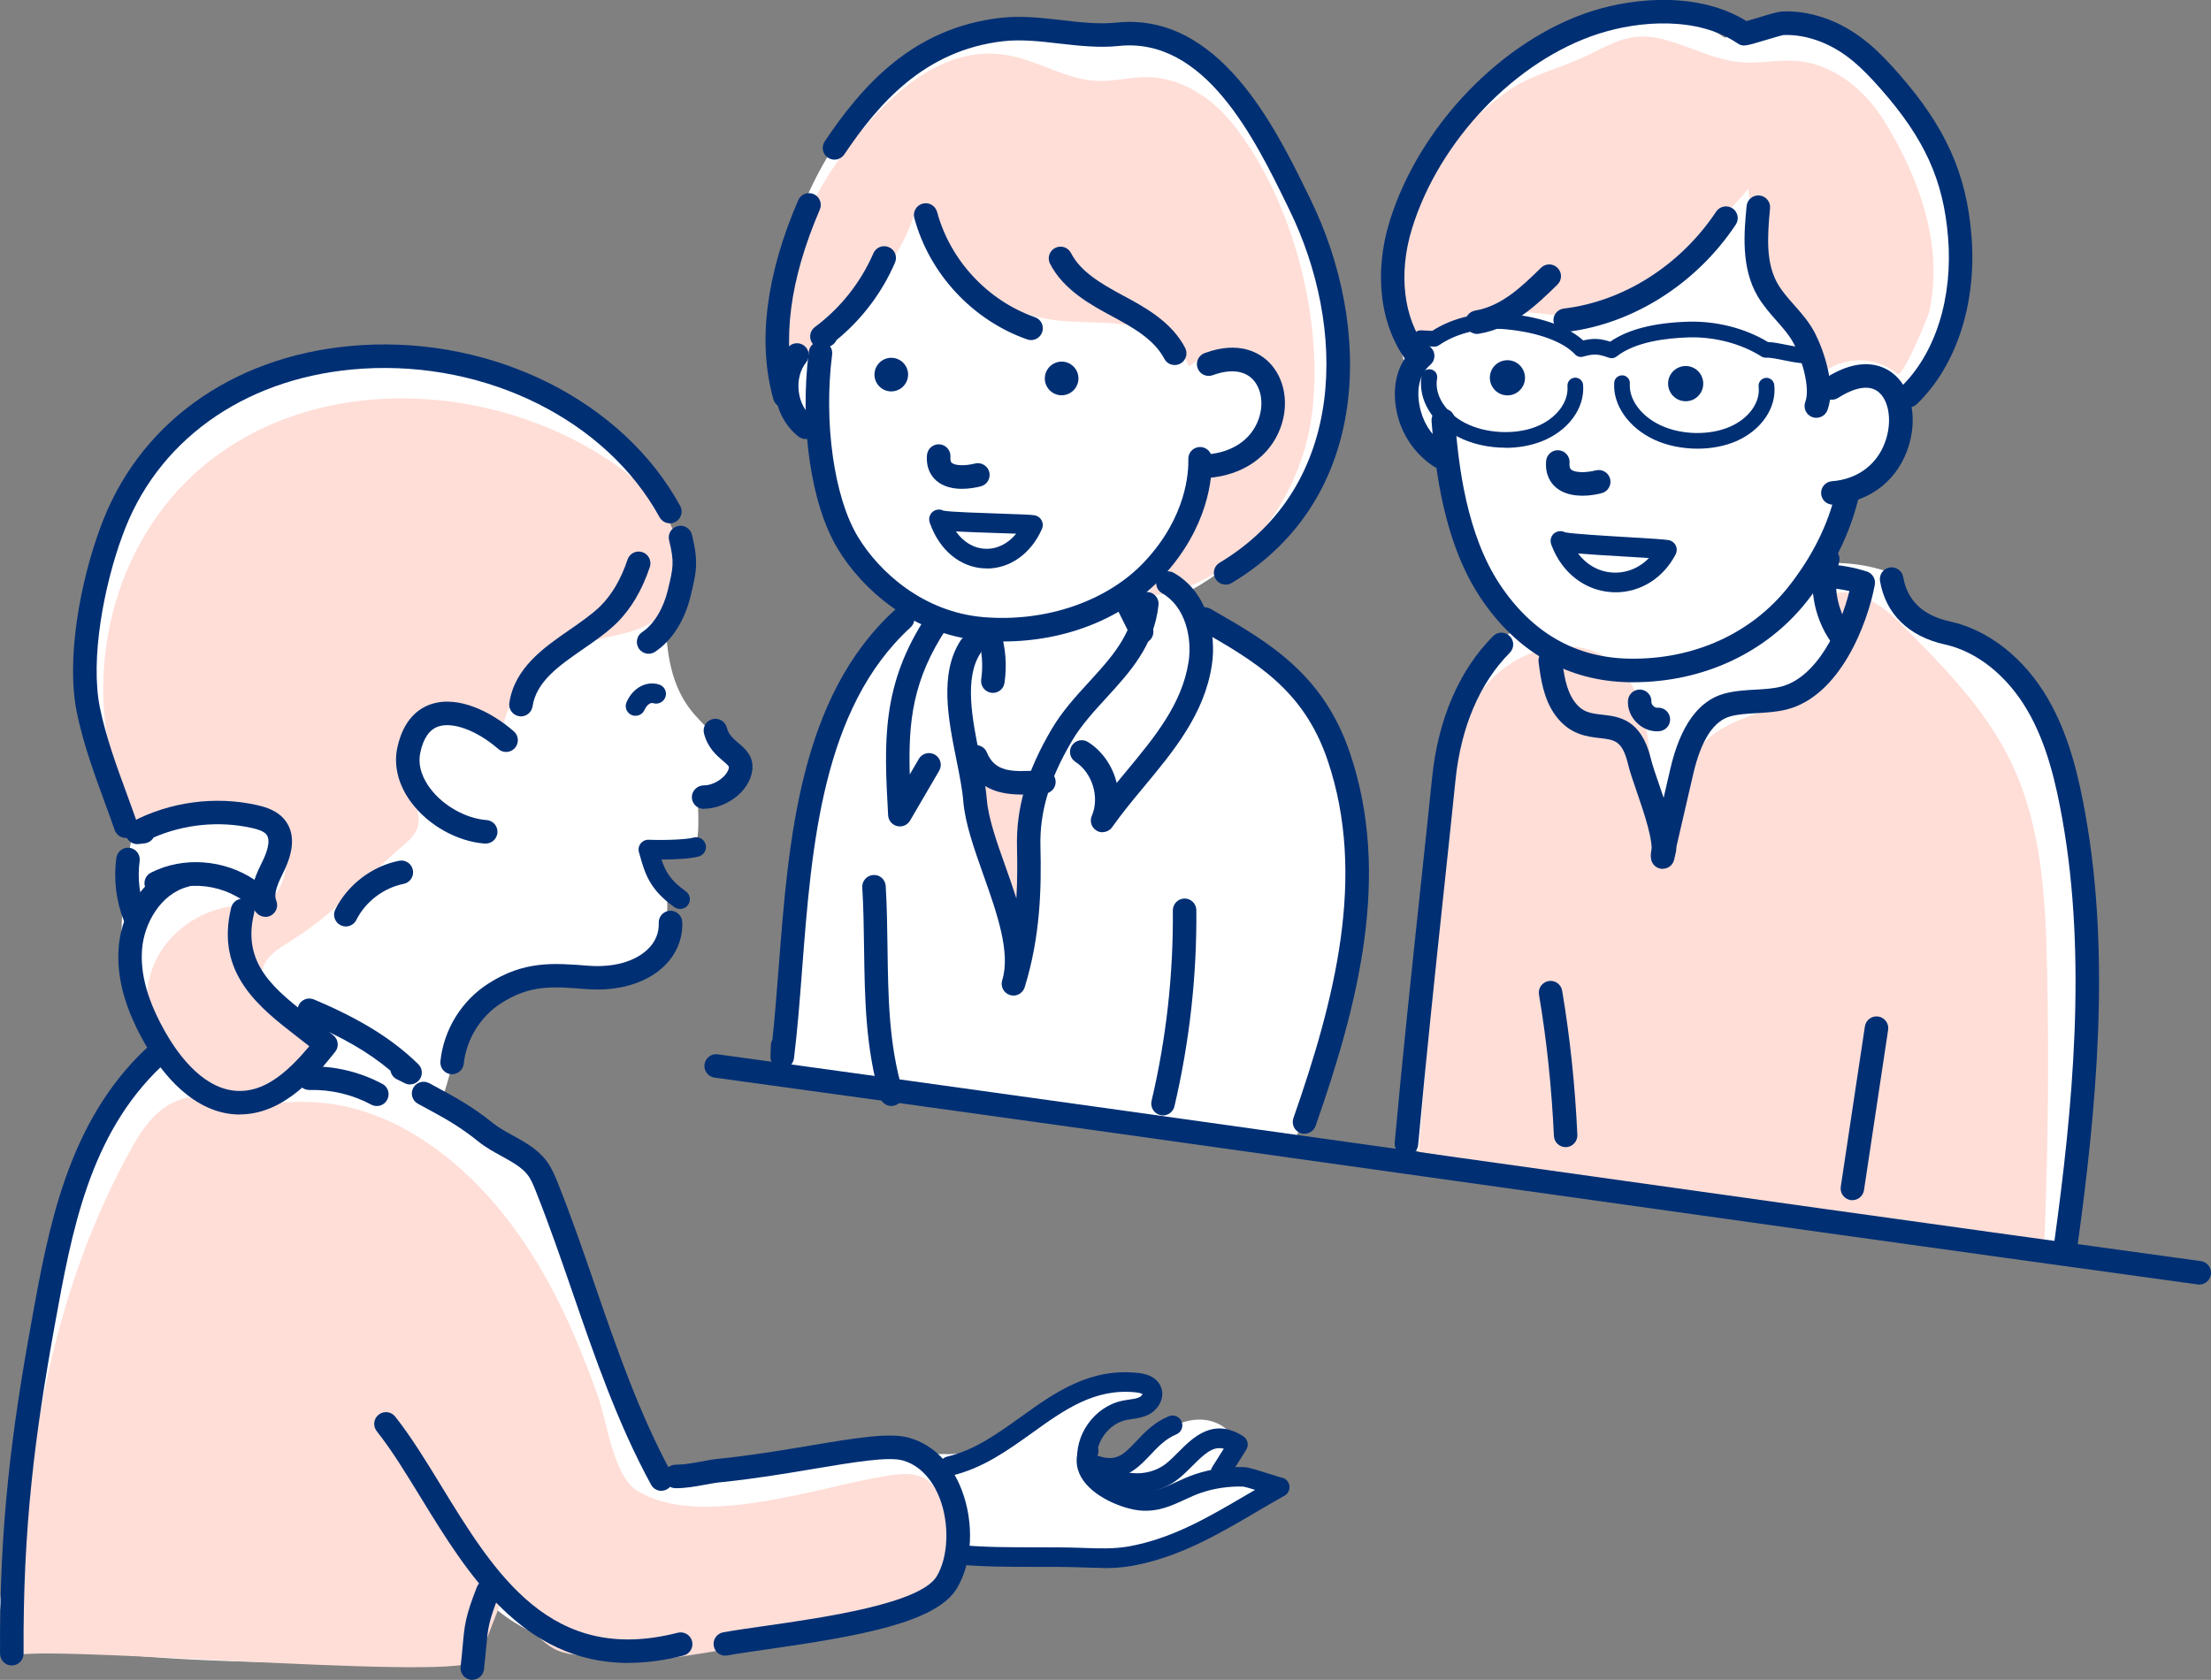 <?xml version="1.0" encoding="UTF-8"?>
<svg id="_レイヤー_2" data-name="レイヤー 2" xmlns="http://www.w3.org/2000/svg" width="319.8" height="243.03" viewBox="0 0 319.8 243.03">
  <rect x="0" y="0" width="319.8" height="243.03" fill="#808080" stroke="none"/>
  <defs>
    <style>
      .cls-1 {
        fill: #002f74;
      }

      .cls-2 {
        fill: #ffded7;
      }

      .cls-3 {
        fill: #fff;
      }
    </style>
  </defs>
  <g id="_レイヤー_3" data-name="レイヤー 3">
    <g id="_レイヤー_2-2" data-name="レイヤー 2">
      <g>
        <path class="cls-3" d="m68.91,229.94c1.46,4.61-.13,6.52-4.18,9.15-4.05,2.64-60.51,1.74-63.39-3.46-1.99-3.58-1.33-3.55-.78-7.61,2.43-17.88,1.42-37.62,9.69-54.17,1.17-2.35,11.09-21.87,13.24-19.25-7.8-9.52-6.32-22.99-4.29-34.32l1.71-2.6c-12.36-12.38-12.44-34.11-1.9-48.08,10.54-13.96,29.63-20.02,46.88-17.14,13.28,2.22,26.75,10.74,29.53,23.91,1.86,8.84-1.06,19.16,4.46,26.31,1.84,2.38,4.54,4.24,5.49,7.09s-1.71,6.89-4.4,5.53c-.1,1.33.37,5.87-.47,6.88-1.34,1.61-4.73.38-6.77.12,1.86,3,3.08,6.52,2.73,10.04-.35,3.51-2.5,6.96-5.8,8.22-2.95,1.13-6.23.42-9.38.52-4.76.15-10.26,2.55-13.16,6.46-2.39,3.22-2.89,8.43-4.46,12.18.15-.25,6.27,4.18,6.78,4.53,3.42,2.3,7.04,3.19,9.04,7.23,1.35,2.72,1.84,5.77,2.44,8.74,2.39,11.76,6.8,23.11,12.99,33.39.23.38,12.75-2.34,14.08-2.51,4.97-.64,9.97-1.02,14.97-1.15,8.95-.23,18.07,2.37,25.87-3.1,3.35-2.35,13.61-11.55,17.61-5.24-3.99.37-7.69,3-9.37,6.64-.42.91-.72,1.99-.29,2.9.6,1.27,2.33,1.56,3.68,1.19,2.72-.76,4.47-3.33,6.73-5.03,1.74-1.31,3.92-2.14,6.08-1.89,1.86.21,3.69,1.33,4.36,3.08.67,1.75-.17,4.04-1.95,4.63,2.98-.74,6.27-.06,8.72,1.79-5.8,3.14-11.59,6.14-17.96,7.99-9.07,2.65-19.68,3.06-29,1.61-.51,3.93-3.65,7.21-7.39,8.33-4.15,1.24-8.47,2.77-12.8,3.54-5.15.92-10.22.53-15.38.9-3.51.25-6.55,1.83-10.11,1.97-8.64.33-18.2-2.49-23.87-9.33Z"/>
        <path class="cls-3" d="m115.42,31.6c3.99-10.62,11.36-20.68,20.87-24.38,11.35-4.42,32.26-4.44,41.77,4.21,3.4,3.09,5.58,7.28,7.43,11.48,6.24,14.15,10.59,29.01,3.95,43.82-3.77,8.41-10.55,15.44-18.82,19.52,6.85,4.85,13.86,9.88,18.46,16.9,6.14,9.38,6.31,19.76,5.64,30.51-.34,5.5-1.12,10.8-2.53,16.18-.41,1.56-4.47,16.26-5.76,16.09-12.93-1.71-26.72-2.26-39.41-5.23-5.09-1.19-9.6-2.32-14.94-2.84-1.54-.15-18.28-1.52-18.28-1.78.22-12.09.45-24.24,2.54-36.16,1.21-6.88,3.14-13.57,5.68-20.07.56-1.43,10.04-13.71,11.25-12.36-2.33-2.62-5.27-4-7.92-6.13-2.8-2.25-3.8-5.8-4.97-9.1-.46-1.3-1.69-11.2-1.55-11.15-2.64-.91-4.63-3.24-5.65-5.84-1.02-2.6-1.19-5.46-1.08-8.25.18-4.81,1.33-10.18,3.3-15.42Z"/>
        <path class="cls-3" d="m234.4,2.37c-9.25,1.4-18.44,7.73-24.2,14.83-6.03,7.43-9.14,17.18-8.51,26.73.5,7.62,3.25,14.89,5.97,22.03,3.37,8.83,6.32,18.68,13.31,25.42-2.69-2.59-8.94,7.89-9.34,9.95-1.18,6.14-2.12,12.55-3.22,18.77-2.71,15.25-3.64,30.74-4.56,46.18,31.19,5.88,62.57,10.8,94.07,14.73,1.64.2,3.19-30.04,3.33-32.39.84-14.16,3.3-33.81-5.22-45.92-3.05-4.33-7.96-7.89-12.87-9.63-5-1.77-9.89-3.49-9.66-10.2-3.15-1.14-6.54-1.61-9.88-1.37,1.79-2.61,2-5.46,3.3-8.16,1.51-3.14,1.33-2.01,3.81-4.12,1.92-1.63,3.68-2.46,4.43-5.15.13-.48.24-6.59-.89-6.03,4.88-2.41,8.08-7.48,9.24-12.8,1.17-5.32.53-10.87-.66-16.19-1.77-7.87-4.97-15.79-11.1-21.04-5.96-5.1-15.4-7.09-22.24-2.54-4.66-3.12-9.9-3.91-15.13-3.12Z"/>
        <path class="cls-2" d="m123.69,44.42c-1.99,2.32-4,4.63-5.69,7.12-1.72-.74-3.44-1.48-5.16-2.22-1.51-.65,1.67-12.23,2.12-13.61,1.6-4.94,4.06-9.61,7.2-13.74,5.7-7.48,13.95-16.11,24.26-13.85,4.17.92,7.98,3.4,12.25,3.58,2.49.11,4.97-.59,7.46-.54,4.83.11,9.24,3.07,12.25,6.85,8.7,10.96,13.25,28.67,11.31,42.4-1.78,12.6-11.32,24.96-24.01,25.87,4.13-5.38,6.96-11.75,8.19-18.42,2.67-1.31,5.41-2.68,7.38-4.91,1.97-2.23,3.01-5.55,1.75-8.24-1.92-4.09-7.84-4.43-11.03-1.68-1.25-3.34-4.84-5.27-8.35-5.92-3.51-.65-7.13-.34-10.68-.75-8.9-1.03-17.08-7-20.77-15.16-1.6,5.13-5.01,9.19-8.47,13.21Z"/>
        <path class="cls-2" d="m205.2,166.65c1.24-15.53,2.48-31.07,3.73-46.6.58-7.2,1.32-14.85,5.74-20.56,4.22-5.45,12.71-8.08,18.24-3.96,7.26,5.41,4.66,16.85,7.97,25.28,1.04-5.1,2.3-10.58,6.24-13.99,2.73-2.37,6.35-3.37,9.76-4.56,3.41-1.2,6.95-2.83,8.84-5.92,1.89-3.09,1.19-7.95-2.17-9.27,2.84-3.22,8.01-.18,11.06,2.85,6.24,6.22,12.61,12.61,16.38,20.57,4.37,9.2,4.9,19.7,5.11,29.89.27,13.15.14,26.3-.41,39.44"/>
        <path class="cls-2" d="m149.43,114.32c-1.42,8.12-1.93,16.41-1.5,24.65-3.24-8.84-5.76-17.94-7.51-27.18,2.03.48,4.05.96,6.08,1.43l2.94,1.1Z"/>
        <path class="cls-2" d="m97.71,77.69c1.15,3.58.78,7.75-1.56,10.68-3.25,4.08-9.63,3.14-13.98,5.84-4.47,2.78-9.68,6.81-9.5,12.65-1.7-2.49-4.87-3.88-7.86-3.45-2.98.43-5.63,2.66-6.56,5.53-1.36,4.19,1.56,5.16,2.19,8.58.59,3.2-1.36,4-3.84,6.29-4.69,4.33-9.09,8.94-14.58,12.34-1.74,1.07-3.72,2.29-4.11,4.29-.47,2.42,8.84,11.9,8.06,12.89-3.98,5.11-11.78,6.75-17.48,3.68-5.7-3.07-8.62-10.49-6.55-16.62,2.07-6.13,8.9-10.25,15.29-9.23,3.69-1.07,5.12-6.11,3.3-9.49-1.82-3.38-5.89-5.05-9.73-5.08s-7.54,1.3-11.15,2.62c-7.84-14.8-5.76-34.27,5.04-47.08,16.04-19.03,46.67-18.25,65.71-3.89,3.11,2.34,5.85,5.35,7.16,9.02.05.14.1.27.14.41Z"/>
        <path class="cls-2" d="m22.73,161.09c-1.8,1.64-3.11,3.87-4.28,6.05-12.4,23.08-14.8,46.75-16.39,72.56.13-2.12,63.24,3.51,66.28.69.91-.84.77.05,1.21-1.1,1.58-4.1,1.95-4.99,3.53-9.09-.47,1.21,3.69,5.51,4.51,6.32,1.76,1.75,3.09,2.59,5.5,2.86,4.74.54,10.68.98,15.42.28,9.91-1.46,19.79-3.54,29.56-5.77,6.96-1.59,10.21-8.19,8.47-15.54-.42-1.78-1.26-3.61-2.86-4.49-1.6-.89-3.57-.63-5.38-.35-9.61,1.48-27.17,7.85-36.19,2.11-3.42-2.18-4.27-9.86-5.68-13.79-1.92-5.36-4.07-10.65-6.76-15.68-4.86-9.07-11.61-17.39-20.55-22.49-5.46-3.12-11.16-4.57-17.4-4.2-5.26.31-11.98-2.43-16.92.17-.77.4-1.46.9-2.09,1.48Z"/>
        <path class="cls-1" d="m101.85,117.02s-.08,0-.11,0c-.94-.02-1.69-.8-1.67-1.73.02-.94.83-1.67,1.73-1.67.02,0,.03,0,.05,0,1.52,0,3.41-1.36,3.58-2.58.02-.15-.04-.27-.83-.94-.94-.8-2.23-1.89-2.77-3.98-.24-.91.3-1.84,1.21-2.08.91-.24,1.84.31,2.08,1.21.27,1.05.93,1.6,1.69,2.25.96.82,2.28,1.94,1.99,3.99-.44,3.19-4.01,5.51-6.96,5.51Z"/>
        <path class="cls-1" d="m65.4,155.41c-.06,0-.12,0-.18,0-.93-.1-1.61-.93-1.52-1.87.47-4.55,3.04-8.74,6.89-11.22,5.2-3.35,9.48-3,14.45-2.61,3.62.29,6.77-.57,8.64-2.37,1.11-1.06,1.66-2.38,1.6-3.81-.04-.94.69-1.73,1.63-1.77.92-.04,1.73.69,1.77,1.63.1,2.4-.84,4.67-2.64,6.4-2.57,2.47-6.67,3.67-11.27,3.3-4.88-.39-8.1-.65-12.34,2.08-2.94,1.89-4.99,5.23-5.35,8.71-.09.87-.83,1.53-1.69,1.53Z"/>
        <path class="cls-1" d="m98.36,131.5c-.28,0-.56-.08-.81-.26-3.58-2.51-4.27-4.91-4.99-7.45l-.14-.49c-.13-.44-.04-.91.24-1.26.28-.36.71-.57,1.16-.55,2.94.1,5.71-.08,6.46-.31.75-.22,1.54.2,1.77.95.23.75-.2,1.54-.95,1.77-1.08.33-3.4.44-5.42.45.56,1.7,1.28,3.03,3.5,4.58.64.45.8,1.33.35,1.97-.28.39-.72.6-1.16.6Z"/>
        <path class="cls-1" d="m75.36,103.64c-.09,0-.17,0-.26-.02-.93-.14-1.57-1.01-1.43-1.94.77-5.07,5-8,8.74-10.58,1.63-1.13,3.17-2.2,4.38-3.37,1.69-1.65,3.03-3.93,3.98-6.78.3-.89,1.26-1.37,2.15-1.07.89.3,1.37,1.26,1.07,2.15-1.12,3.37-2.75,6.11-4.83,8.14-1.41,1.37-3.14,2.57-4.82,3.73-3.48,2.41-6.76,4.68-7.31,8.29-.13.84-.85,1.45-1.68,1.45Z"/>
        <path class="cls-1" d="m18.2,121.23c-.7,0-1.36-.44-1.61-1.14-.48-1.4-.99-2.78-1.5-4.17-1.5-4.1-3.05-8.35-3.97-12.82-1.61-7.81.53-19.04,3.37-26.71.15-.41.31-.82.47-1.23,5.84-14.72,19.79-24.15,37.33-25.23,19.3-1.18,37.83,8.15,46.09,23.26.45.82.15,1.86-.67,2.31-.83.45-1.86.15-2.31-.67-7.65-13.97-24.89-22.61-42.9-21.5-16.19,1-29.05,9.63-34.38,23.08-.15.38-.3.77-.44,1.16-2.58,6.98-4.69,17.73-3.22,24.85.87,4.22,2.38,8.35,3.84,12.33.51,1.41,1.03,2.81,1.52,4.23.31.89-.16,1.86-1.05,2.16-.18.06-.37.09-.56.09Z"/>
        <path class="cls-1" d="m70.25,122.04s-.08,0-.13,0c-3.96-.29-8.13-2.61-10.61-5.92-1.87-2.48-2.6-5.29-2.05-7.91.88-4.17,3.13-5.74,4.87-6.33,3.97-1.34,8.8,1.15,11.99,3.92.71.62.78,1.69.17,2.4-.62.71-1.69.79-2.4.17-3.07-2.67-6.56-3.98-8.68-3.27-1.3.44-2.19,1.72-2.62,3.8-.44,2.11.54,3.97,1.44,5.17,1.89,2.52,5.17,4.35,8.15,4.57.94.07,1.64.88,1.57,1.82-.07.89-.81,1.58-1.69,1.58Z"/>
        <path class="cls-1" d="m93.82,94.58c-.55,0-1.09-.27-1.42-.76-.52-.78-.31-1.84.47-2.36,1.72-1.15,3.08-3.39,3.74-6.14l.04-.18c.72-3,.91-3.81.13-6.97-.23-.91.33-1.83,1.24-2.06.91-.22,1.83.33,2.06,1.24.98,3.96.64,5.41-.12,8.58l-.04.18c-.86,3.63-2.7,6.54-5.16,8.18-.29.19-.62.29-.94.29Z"/>
        <path class="cls-1" d="m91.92,103.56c-.19,0-.39-.04-.57-.12-.72-.32-1.04-1.15-.72-1.87.92-2.07,2.85-3.11,4.7-2.54.75.23,1.17,1.03.93,1.77s-1.03,1.16-1.77.93c-.43-.14-.95.27-1.27.98-.23.53-.75.84-1.3.84Z"/>
        <path class="cls-1" d="m145.1,92.81c-1.04,0-2.1-.04-3.16-.14-9.93-.85-17.25-7.42-20.78-13.29-3.86-6.4-5.53-17.86-4.17-28.52.12-.93.97-1.59,1.9-1.47.93.12,1.59.97,1.47,1.9-1.25,9.8.27,20.63,3.71,26.34,3.1,5.15,9.5,10.91,18.16,11.65,9.05.77,18.01-2.32,23.36-8.07,6.06-6.5,6.34-12.96,6.29-14.79-.03-.94.71-1.72,1.65-1.75.94-.03,1.72.71,1.75,1.65.08,2.76-.45,9.96-7.2,17.21-5.51,5.92-13.94,9.27-22.99,9.27Z"/>
        <path class="cls-1" d="m174.63,69.14c-.88,0-1.63-.68-1.69-1.57-.07-.94.63-1.75,1.57-1.82,3.69-.28,6.42-2.1,7.5-5.01.82-2.2.47-4.58-.87-5.92-1.25-1.25-3.28-1.44-5.73-.54-.88.32-1.86-.12-2.18-1.01-.33-.88.12-1.86,1.01-2.19,5.08-1.87,8.01.03,9.31,1.33,2.29,2.3,2.94,6.03,1.65,9.51-1.54,4.14-5.44,6.84-10.44,7.22-.04,0-.09,0-.13,0Z"/>
        <path class="cls-1" d="m142.72,82.23c-.11,0-.22,0-.33,0-3.48-.15-6.47-2.61-7.85-6.45-.02-.06-.04-.12-.07-.19-.25-.74.14-1.55.88-1.8.39-.13.79-.09,1.12.09,1.02.19,5.39.33,8.04.42,2.9.1,4.57.15,5.14.25.43.07.8.34,1.01.73.21.38.23.84.05,1.24-1.57,3.56-4.6,5.73-7.98,5.73Zm-4.47-5.36c1.08,1.54,2.57,2.45,4.25,2.52,1.7.08,3.3-.73,4.48-2.18-.81-.03-1.74-.06-2.58-.09-2.78-.09-4.76-.16-6.16-.24Zm-1.1-2.21s0,0,0,0c0,0,0,0,0,0Zm0,0s0,0,0,0c0,0,0,0,0,0Zm0,0s0,0,0,0c0,0,0,0,0,0Zm0,0s0,0,0,0c0,0,0,0,0,0Zm0,0s0,0,0,0c0,0,0,0,0,0Zm0,0h0s0,0,0,0Z"/>
        <path class="cls-1" d="m139.15,70.72c-1.25,0-2.62-.26-3.68-1.15-.72-.61-1.55-1.76-1.39-3.73.08-.94.9-1.63,1.83-1.56.94.08,1.63.9,1.56,1.83-.05.64.13.8.2.85.49.42,1.93.46,3.35.1.91-.23,1.84.32,2.07,1.23.23.91-.32,1.84-1.23,2.07-.59.15-1.6.36-2.71.36Z"/>
        <path class="cls-1" d="m131.33,54.47c-.16,1.34-1.37,2.29-2.7,2.14-1.33-.16-2.29-1.37-2.13-2.7.16-1.33,1.37-2.29,2.7-2.13,1.34.16,2.29,1.37,2.13,2.7Z"/>
        <path class="cls-1" d="m155.97,55.03c-.16,1.34-1.37,2.29-2.7,2.14-1.33-.16-2.29-1.37-2.13-2.7.16-1.34,1.37-2.29,2.7-2.14,1.34.16,2.29,1.37,2.13,2.7Z"/>
        <path class="cls-1" d="m116.54,63.52c-.36,0-.73-.12-1.04-.36-1.83-1.42-3.05-3.64-3.35-6.12-.3-2.47.35-4.93,1.79-6.74.58-.74,1.65-.86,2.39-.28.74.58.86,1.65.28,2.39-.88,1.1-1.27,2.64-1.08,4.22.19,1.57.94,2.97,2.06,3.83.74.58.88,1.64.3,2.39-.34.43-.84.66-1.35.66Z"/>
        <path class="cls-1" d="m266.23,93.6c-.54,0-1.06-.25-1.4-.73-2.54-3.63-3.32-8.28-2.09-12.45.26-.9,1.21-1.42,2.11-1.15.9.27,1.42,1.21,1.15,2.11-.94,3.19-.34,6.75,1.61,9.54.54.77.35,1.83-.42,2.37-.3.21-.64.31-.97.31Z"/>
        <path class="cls-1" d="m240.48,125.32c-.13,0-.26-.01-.39-.04-.92-.21-1.49-1.13-1.27-2.04l2.78-12.02c1.44-6.22,4.08-9.88,7.83-10.88,1.51-.4,3.02-.49,4.48-.57,1.28-.07,2.48-.14,3.61-.41,5.23-1.26,8.66-8.48,9.98-13.85-1.09-.25-2.21-.41-3.33-.46-.94-.04-1.66-.84-1.62-1.78.05-.94.86-1.65,1.78-1.62,1.94.09,3.85.44,5.69,1.03.81.26,1.31,1.09,1.15,1.93-.99,5.41-4.96,16.16-12.86,18.06-1.43.34-2.84.42-4.21.5-1.35.08-2.62.15-3.8.46-2.44.65-4.26,3.46-5.39,8.35l-2.78,12.02c-.18.79-.88,1.32-1.66,1.32Z"/>
        <path class="cls-1" d="m203.43,167.17c-.05,0-.1,0-.16,0-.94-.08-1.62-.91-1.54-1.85,1.12-12.33,2.44-24.8,3.73-36.85.57-5.34,1.14-10.69,1.69-16.04.87-8.41,3.91-15.47,8.81-20.4.66-.67,1.74-.67,2.41,0,.67.66.67,1.74,0,2.41-4.34,4.38-7.05,10.73-7.84,18.36-.55,5.36-1.12,10.71-1.69,16.05-1.28,12.04-2.6,24.5-3.72,36.8-.08.88-.82,1.55-1.69,1.55Z"/>
        <path class="cls-1" d="m298.84,181.44c-.08,0-.16,0-.23-.02-.93-.13-1.58-.99-1.45-1.92,2.59-18.83,4.75-40.79,1.14-60.99-.9-5.02-2.19-10.82-5.04-15.71-2.94-5.05-7.3-8.54-11.97-9.57-5.21-1.15-8.54-4.4-9.36-9.16-.16-.93.46-1.81,1.38-1.97.93-.16,1.81.46,1.97,1.38.59,3.41,2.86,5.57,6.75,6.42,5.6,1.23,10.77,5.31,14.18,11.18,3.11,5.35,4.5,11.5,5.44,16.82,3.69,20.67,1.5,42.97-1.12,62.05-.12.85-.85,1.47-1.68,1.47Z"/>
        <path class="cls-1" d="m267.94,173.64c-.08,0-.17,0-.26-.02-.93-.14-1.57-1.01-1.43-1.94l3.49-23.19c.14-.93,1-1.56,1.93-1.43.93.14,1.57,1.01,1.43,1.93l-3.49,23.19c-.13.84-.85,1.45-1.68,1.45Z"/>
        <path class="cls-1" d="m226.46,165.96c-.9,0-1.66-.71-1.7-1.62-.33-7.02-1.05-13.9-2.16-20.45-.16-.93.47-1.8,1.39-1.96.93-.16,1.8.47,1.96,1.39,1.13,6.68,1.87,13.7,2.2,20.86.04.94-.68,1.73-1.62,1.78-.03,0-.05,0-.08,0Z"/>
        <path class="cls-1" d="m143.61,100.24c-.08,0-.16,0-.25-.02-.93-.14-1.57-1-1.44-1.93.3-2.05.13-4.17-.5-6.11-.29-.89.2-1.85,1.1-2.14.89-.29,1.85.2,2.14,1.1.79,2.44,1.01,5.09.63,7.65-.12.85-.85,1.45-1.68,1.45Z"/>
        <path class="cls-1" d="m165.13,93.1c-.62,0-1.22-.34-1.52-.94l-2.49-4.98c-.42-.84-.08-1.86.76-2.28.84-.42,1.86-.08,2.28.76l2.49,4.98c.42.84.08,1.86-.76,2.28-.24.12-.5.18-.76.18Z"/>
        <path class="cls-1" d="m113.15,154.6s-.09,0-.14,0c-.91-.07-1.6-.84-1.57-1.75l.06-1.65c0-.28.09-.54.22-.77.36-3.36.63-6.89.92-10.59,1.41-18.29,3-39.01,16.78-51.59.69-.63,1.77-.58,2.4.11.63.69.58,1.77-.11,2.4-12.78,11.67-14.32,31.68-15.68,49.33-.35,4.58-.68,8.9-1.19,13.02-.11.86-.84,1.49-1.69,1.49Z"/>
        <path class="cls-1" d="m188.68,164.03c-.19,0-.38-.03-.56-.1-.89-.31-1.35-1.28-1.04-2.17,5.93-16.97,10.64-34.98,4.95-51.76-3.49-10.3-10.51-14.32-18.63-18.97-.82-.47-1.1-1.51-.63-2.32.47-.81,1.5-1.1,2.32-.63,8.36,4.79,16.25,9.32,20.16,20.83,6.02,17.75,1.18,36.43-4.96,53.97-.25.7-.9,1.14-1.61,1.14Z"/>
        <path class="cls-1" d="m318.1,185.84c-.08,0-.16,0-.23-.02-37.05-5.09-72.74-10.11-107.26-14.96-34.52-4.86-70.21-9.88-107.26-14.96-.93-.13-1.58-.99-1.45-1.92.13-.93.98-1.58,1.92-1.45,37.06,5.09,72.75,10.11,107.27,14.96,34.51,4.85,70.2,9.87,107.25,14.96.93.13,1.58.99,1.45,1.92-.12.85-.85,1.47-1.68,1.47Z"/>
        <path class="cls-1" d="m128.94,160.01c-.73,0-1.41-.48-1.63-1.22-2.14-7.21-2.23-14.52-2.33-21.59-.04-2.89-.08-5.88-.26-8.81-.06-.94.66-1.74,1.59-1.8.96-.07,1.74.66,1.8,1.59.18,3.01.22,6.04.26,8.97.1,7.15.19,13.91,2.19,20.67.27.9-.25,1.85-1.15,2.11-.16.05-.32.07-.48.07Z"/>
        <path class="cls-1" d="m159.52,226.83c-.97,0-1.93-.04-2.88-.07-2.31-.08-4.67-.09-6.95-.08-3.66,0-7.46,0-11.2-.35-.78-.07-1.35-.76-1.28-1.54.07-.78.76-1.35,1.54-1.28,3.61.34,7.33.34,10.93.34,2.31,0,4.69,0,7.06.09,2.17.08,4.42.16,6.53-.22,6.24-1.13,11.41-4.16,16.88-7.37.46-.27.92-.54,1.39-.81-.74-.23-1.46-.44-1.69-.47-1.92-.08-4.13.22-6.06.87-.86.29-1.68.67-2.48,1.04-1.91.88-3.88,1.79-6.47,1.54-2.43-.24-6.8-1.93-8.45-4.8-.81-1.41-.88-2.93-.21-4.4.33-.71,1.17-1.02,1.88-.7.71.33,1.02,1.17.7,1.88-.29.63-.26,1.19.09,1.81,1.03,1.8,4.41,3.21,6.27,3.4,1.81.17,3.29-.5,5-1.29.87-.4,1.76-.81,2.77-1.15,2.28-.76,4.81-1.12,7.14-1.01.5.02,1.4.28,3.67,1,.58.18,1.3.41,1.55.48.45.05.86.3,1.09.72.38.68.13,1.55-.55,1.93-1.42.79-2.82,1.61-4.21,2.43-5.44,3.19-11.07,6.49-17.81,7.71-1.43.26-2.85.33-4.26.33Z"/>
        <path class="cls-1" d="m137.32,213.52c-.64,0-1.23-.44-1.38-1.09-.18-.76.29-1.52,1.06-1.7,3.93-.92,7.19-3.26,10.65-5.74,4.87-3.49,9.91-7.11,16.91-6.37.63.07,2.54.27,3.3,1.9.78,1.68-.35,3.49-1.84,4.19-.78.37-1.59.49-2.29.59-.28.04-.55.08-.82.13-2.61.55-4.59,3.34-4.24,5.99.1.78-.44,1.49-1.22,1.59-.77.11-1.49-.44-1.59-1.22-.55-4.11,2.41-8.29,6.46-9.14.33-.07.67-.12,1.01-.17.56-.08,1.08-.15,1.47-.34.26-.12.44-.38.46-.49-.04.05-.26-.15-1-.22-5.93-.61-10.32,2.53-14.96,5.86-3.52,2.53-7.17,5.14-11.65,6.19-.11.03-.22.04-.32.04Z"/>
        <path class="cls-1" d="m160.55,213.77c-1.05,0-2.25-.26-3.67-.88-.72-.32-1.04-1.15-.72-1.87.32-.72,1.15-1.04,1.87-.72,3.27,1.44,4.35.29,6.33-1.8,1.21-1.29,2.59-2.75,4.7-3.61.73-.3,1.55.05,1.85.78.3.73-.05,1.55-.78,1.85-1.54.63-2.64,1.8-3.71,2.93-1.5,1.59-3.15,3.33-5.86,3.33Z"/>
        <path class="cls-1" d="m164.47,215.99c-1.6,0-3.19-.38-4.6-1.17-.68-.38-.93-1.25-.55-1.93.38-.68,1.25-.93,1.93-.55,2.27,1.27,5.38,1.01,7.41-.6.59-.47,1.16-1.04,1.77-1.65,2.13-2.14,5.05-5.07,9.39-2.31.66.42.85,1.29.44,1.95l-2.52,4c-.42.66-1.29.86-1.95.44-.66-.42-.86-1.29-.44-1.95l1.66-2.64c-1.57-.39-2.76.7-4.56,2.51-.64.64-1.3,1.3-2.02,1.87-1.68,1.34-3.82,2.02-5.96,2.02Z"/>
        <path class="cls-1" d="m59.3,156.89c-.25,0-.51-.06-.75-.18l-1.15-.57c-.51-.25-.83-.72-.92-1.24-3.14-2.67-7.06-4.92-12.4-7.17-.87-.36-1.27-1.36-.91-2.23.36-.87,1.36-1.27,2.23-.91,6.71,2.83,11.37,5.72,15.1,9.37.6.58.68,1.52.2,2.2-.33.46-.85.72-1.39.72Z"/>
        <path class="cls-1" d="m1.71,240.95c-.93,0-1.69-.75-1.7-1.69-.12-18.5,1.66-32.16,4.57-48.21,2.43-13.4,5.18-28.58,16.46-39.27.68-.65,1.76-.62,2.4.06.65.68.62,1.76-.06,2.4-10.47,9.92-13,23.9-15.45,37.41-2.87,15.85-4.63,29.34-4.52,47.58,0,.94-.75,1.71-1.69,1.71h-.01Z"/>
        <path class="cls-1" d="m95.66,215.68c-.6,0-1.19-.32-1.49-.89-4.81-8.82-8.12-18.41-11.31-27.68-1.68-4.87-3.42-9.91-5.33-14.71-.35-.88-.68-1.71-1.17-2.37-.84-1.14-2.32-1.95-3.88-2.81-1.12-.61-2.27-1.25-3.27-2.06-2.83-2.28-4.92-3.4-8.08-5.11l-.67-.36c-.83-.45-1.13-1.48-.69-2.3.45-.83,1.48-1.13,2.3-.69l.67.36c3.21,1.73,5.52,2.98,8.6,5.45.77.62,1.75,1.16,2.78,1.73,1.81,1,3.69,2.03,4.97,3.77.74,1.01,1.19,2.13,1.59,3.12,1.95,4.87,3.7,9.95,5.39,14.86,3.15,9.14,6.41,18.59,11.08,27.16.45.82.15,1.86-.68,2.31-.26.14-.54.21-.81.21Z"/>
        <path class="cls-1" d="m104.91,239.53c-.81,0-1.52-.58-1.67-1.4-.17-.92.44-1.81,1.37-1.98,1.64-.3,3.7-.59,6.08-.93,8.38-1.2,22.39-3.21,24.79-7.16,1.7-2.82,1.88-7.58.43-11.33-.64-1.64-2.17-4.52-5.28-5.43-2.09-.62-7.11.23-12.92,1.2-4.05.68-8.64,1.45-13.4,1.93-.83.08-1.61.23-2.44.38-1.29.24-2.63.49-4.16.49h0c-.94,0-1.7-.76-1.7-1.7,0-.94.76-1.7,1.7-1.7,1.22,0,2.35-.21,3.54-.43.86-.16,1.75-.33,2.72-.43,4.65-.47,9.18-1.23,13.18-1.9,6.73-1.13,11.6-1.95,14.44-1.11,3.34.98,6.01,3.63,7.49,7.46,1.86,4.8,1.59,10.56-.69,14.32-2.99,4.93-14.09,6.89-27.22,8.77-2.35.34-4.38.63-5.95.91-.1.02-.21.03-.31.03Z"/>
        <path class="cls-1" d="m90.88,240.58c-15.37,0-23.37-13.07-29.98-23.86-2.18-3.56-4.23-6.92-6.41-9.67-.58-.74-.46-1.81.28-2.39.74-.58,1.81-.46,2.39.28,2.3,2.91,4.41,6.35,6.64,10,7.81,12.77,15.9,25.97,34.23,21.27.91-.23,1.84.32,2.07,1.22.23.91-.31,1.84-1.22,2.07-2.87.74-5.53,1.07-8,1.07Z"/>
        <path class="cls-1" d="m177.27,84.57c-.58,0-1.14-.3-1.46-.83-.48-.81-.22-1.85.59-2.33,18.63-11.15,18.3-34.27,10.11-51.03l-.29-.6c-4.75-9.74-11.94-24.45-24.42-23.13-2.84.3-5.76-.03-8.58-.35-2.84-.33-5.53-.63-8.1-.34-11.42,1.31-18.04,9.02-23.01,16.39-.53.78-1.58.98-2.36.46-.78-.52-.98-1.58-.46-2.36,5.4-8.01,12.65-16.4,25.44-17.87,2.96-.34,5.97,0,8.88.34,2.76.32,5.36.61,7.84.35,14.83-1.57,22.97,15.07,27.83,25.02l.29.6c8.85,18.11,9.06,43.19-11.42,55.45-.27.16-.57.24-.87.24Z"/>
        <path class="cls-1" d="m113.5,59c-.74,0-1.43-.49-1.64-1.24-2.3-8.22-1.09-17.91,3.59-28.79.37-.86,1.37-1.26,2.24-.89.86.37,1.26,1.37.89,2.24-4.37,10.15-5.53,19.07-3.44,26.53.25.9-.27,1.84-1.18,2.1-.15.04-.31.06-.46.06Z"/>
        <path class="cls-1" d="m149.13,49.2c-.19,0-.38-.03-.56-.1-7.89-2.76-14.14-9.49-16.32-17.55-.25-.91.29-1.84,1.2-2.09.91-.25,1.84.29,2.09,1.2,1.89,7,7.32,12.84,14.16,15.23.89.31,1.35,1.28,1.04,2.17-.25.7-.9,1.14-1.61,1.14Z"/>
        <path class="cls-1" d="m169.91,52.81c-.62,0-1.21-.33-1.51-.92-1.49-2.87-4.85-4.68-7.56-6.14-2.95-1.59-6.99-3.76-8.96-7.59-.43-.84-.1-1.86.74-2.29.84-.43,1.86-.1,2.29.74,1.37,2.67,4.23,4.37,7.54,6.15,3.12,1.68,7,3.77,8.97,7.57.43.83.11,1.86-.73,2.29-.25.13-.52.19-.78.19Z"/>
        <path class="cls-1" d="m118.88,50.38c-.62,0-1.22-.35-1.51-.93-.38-.74-.17-1.64.5-2.14,3.7-2.75,6.62-6.44,8.46-10.67.37-.86,1.37-1.26,2.24-.88.86.37,1.26,1.37.88,2.24-1.88,4.35-4.79,8.2-8.45,11.19-.19.43-.56.78-1.04.94l-.55.17c-.17.05-.34.08-.51.08Z"/>
        <path class="cls-2" d="m246.38,34.12c-5.12,4.74-10.87,8.52-17.76,10.83-1.06.35-2.15.71-3.27.65-3.13-.17-5.03-.9-8,.18-3.56,1.3-7.3,2.23-10.93,3.33-.5.15-1.05.3-1.54.12-.5-.19-.81-.68-1.06-1.15-2.94-5.65-1.19-13.57,1.03-19.22,2.43-6.19,7.22-11.1,12.4-15.1,3.84-2.96,8.07-3.69,12.27-5.71,4.12-1.98,6.54-3.64,11.47-2.26,3.71,1.04,7.23,2.97,11.07,3.24,2.6.18,5.2-.42,7.8-.22,5.25.41,9.8,4.1,12.59,8.57,5.03,8.04,8.73,18.01,6.61,27.66-.18.81-3.86,9.75-4.65,9.06-3.03-2.67-8.08-2.62-11.05.11,2.17-1.99-5.48-11.81-6.68-13.27-3.04-3.7-3.14-8.92-3.81-13.6-2.07,2.42-4.22,4.71-6.49,6.81Z"/>
        <path class="cls-1" d="m236.24,98.7c-.19,0-.39,0-.58,0-8.87-.14-16.32-4.38-21.55-12.27-5.21-7.85-6.52-18.31-7.05-25.5-.07-.94.63-1.75,1.57-1.82.92-.07,1.75.63,1.82,1.57.5,6.8,1.72,16.68,6.49,23.87,4.65,7,10.96,10.62,18.77,10.74,9.31.15,17.66-3.66,23-10.44,3.46-4.4,5.71-8.94,6.87-13.87.22-.91,1.12-1.48,2.05-1.26.91.22,1.48,1.13,1.26,2.05-1.28,5.43-3.74,10.4-7.51,15.19-5.89,7.48-15.03,11.74-25.15,11.74Z"/>
        <path class="cls-1" d="m220.56,54.95c-.16,1.4-1.43,2.4-2.82,2.23-1.39-.16-2.39-1.43-2.23-2.82.16-1.4,1.43-2.39,2.82-2.23,1.4.16,2.39,1.43,2.23,2.82Z"/>
        <path class="cls-1" d="m246.34,55.8c-.16,1.4-1.43,2.4-2.82,2.23-1.39-.16-2.39-1.43-2.23-2.83.16-1.39,1.43-2.39,2.82-2.23,1.4.16,2.39,1.43,2.23,2.82Z"/>
        <path class="cls-1" d="m228.85,71.71c-1.29,0-2.71-.27-3.79-1.18-.74-.63-1.59-1.8-1.43-3.83.08-.94.89-1.64,1.83-1.56.94.08,1.63.9,1.56,1.83-.06.71.16.89.23.96.53.45,2.07.5,3.57.12.91-.23,1.84.32,2.07,1.23.23.91-.32,1.84-1.23,2.07-.61.16-1.66.37-2.81.37Z"/>
        <path class="cls-1" d="m208.33,67.77c-.32,0-.64-.09-.92-.27-2.5-1.62-4.39-4.2-5.18-7.07-1.14-4.15-.22-7.98,2.44-10.24.71-.61,1.79-.52,2.4.19.61.72.52,1.79-.19,2.4-1.66,1.41-2.15,3.87-1.36,6.75.57,2.08,1.93,3.94,3.75,5.11.79.51,1.01,1.56.5,2.35-.33.5-.87.78-1.43.78Z"/>
        <path class="cls-1" d="m265.1,73.01c-.88,0-1.63-.68-1.69-1.57-.07-.94.63-1.75,1.57-1.82,3.88-.29,6.83-2.64,7.88-6.27.8-2.75.27-5.58-1.25-6.72-1.73-1.29-4.34.03-5.74.93-.79.51-1.84.28-2.35-.51-.51-.79-.28-1.84.51-2.35,4.99-3.21,8.17-1.87,9.62-.79,2.71,2.02,3.71,6.2,2.49,10.39-1.47,5.05-5.54,8.31-10.9,8.71-.04,0-.09,0-.13,0Z"/>
        <path class="cls-1" d="m276.08,58.95c-.45,0-.89-.17-1.23-.52-.65-.68-.63-1.75.05-2.4,5.05-4.84,7.61-12.99,6.86-21.8-.68-8.18-3.39-14.16-9.69-21.32-2.84-3.24-5.29-5.51-8.67-6.85-1.86-.74-3.7-1.06-5.44-.99-.3.04-1.77.49-2.66.75-2.85.86-3.22.97-3.98.45-5.8-3.92-14.2-3.29-20.12-1.38-11.96,3.85-23.05,15.44-26.97,28.19-2,6.49-1.24,12.93,2.03,17.23.57.75.42,1.82-.33,2.38-.75.57-1.81.42-2.38-.33-3.92-5.17-4.88-12.76-2.57-20.29,4.23-13.75,16.23-26.26,29.18-30.43,6.48-2.09,15.69-2.77,22.46,1.41.46-.13,1.15-.33,1.7-.5,2.04-.62,2.93-.87,3.48-.89,2.23-.1,4.54.31,6.85,1.22,4.45,1.76,7.48,4.93,9.97,7.77,6.74,7.67,9.79,14.41,10.52,23.28.84,9.82-2.12,18.99-7.9,24.54-.33.32-.75.47-1.18.47Z"/>
        <path class="cls-1" d="m262.72,60.45c-.2,0-.4-.03-.6-.11-.88-.33-1.33-1.31-1-2.19.68-1.81-.27-5.63-1.58-8.27-.63-1.27-1.58-2.35-2.59-3.49-.95-1.07-1.92-2.18-2.72-3.53-2.45-4.17-1.96-9.3-1.6-13.05.09-.93.91-1.62,1.86-1.53.93.09,1.62.92,1.53,1.85-.41,4.26-.6,8.03,1.15,11,.63,1.07,1.46,2.01,2.34,3,1.11,1.26,2.26,2.55,3.09,4.23,1.24,2.49,2.99,7.6,1.72,10.98-.26.68-.9,1.1-1.59,1.1Z"/>
        <path class="cls-1" d="m233.66,85.68c-.21,0-.42,0-.64-.02-3.84-.26-7.12-2.84-8.6-6.76-.02-.05-.04-.11-.06-.17,0,0,0,0,0,0-.26-.74.12-1.55.86-1.81.4-.14.81-.1,1.16.09,1.09.23,6.15.53,9.21.71,3.27.19,5.15.31,5.77.42.44.08.82.37,1.02.77.2.4.19.88-.01,1.28-1.78,3.44-5.07,5.5-8.7,5.5Zm-5.41-5.61c1.23,1.63,2.97,2.63,4.96,2.76,2,.13,3.9-.65,5.3-2.1-.95-.06-2.05-.13-3.1-.19-3.3-.19-5.58-.33-7.16-.47Z"/>
        <path class="cls-1" d="m226.39,48.03c-.85,0-1.58-.64-1.69-1.5-.11-.93.55-1.78,1.49-1.89,8.64-1.03,16.88-6.27,22.04-14.03.52-.78,1.58-.99,2.36-.47.78.52.99,1.58.47,2.36-5.71,8.57-14.86,14.37-24.47,15.52-.07,0-.14.01-.2.01Z"/>
        <path class="cls-1" d="m213.65,48.31c-.82,0-1.54-.59-1.68-1.42-.15-.93.47-1.8,1.4-1.96,3.84-.64,6.81-3.54,9.43-6.1l.09-.09c.67-.66,1.75-.65,2.41.03.66.67.64,1.75-.03,2.4l-.09.09c-2.83,2.77-6.35,6.21-11.25,7.02-.09.02-.19.02-.28.02Z"/>
        <g>
          <path class="cls-1" d="m217.74,64.77c-2.43,0-4.9-.54-6.92-1.6-3.71-1.94-5.79-5.48-5.19-8.82.11-.62.69-1.03,1.32-.91.62.11,1.03.7.91,1.32-.42,2.36,1.19,4.93,4.01,6.41,2.95,1.54,7.15,1.78,10.24.59,2.94-1.14,4.79-3.52,4.61-5.9-.05-.62.42-1.17,1.04-1.22.62-.05,1.17.42,1.22,1.04.27,3.39-2.16,6.68-6.04,8.19-1.58.61-3.37.92-5.18.92Z"/>
          <path class="cls-1" d="m245.52,64.91c-2.16,0-4.34-.43-6.2-1.28-3.71-1.7-6.06-5.02-5.84-8.27.04-.62.58-1.09,1.21-1.06.62.04,1.1.58,1.05,1.21-.15,2.31,1.66,4.74,4.52,6.05,3.01,1.38,7.01,1.45,9.95.18,2.75-1.19,4.43-3.53,4.16-5.81-.07-.62.37-1.18,1-1.26.62-.07,1.18.37,1.26,1,.38,3.29-1.84,6.56-5.51,8.16-1.67.72-3.62,1.08-5.59,1.08Z"/>
          <path class="cls-1" d="m261.02,52.56c-.79,0-1.84-.21-2.94-.43-.98-.2-2.1-.42-2.6-.38-.24.01-.48-.04-.69-.17-2.95-1.87-6.79-2.88-10.55-2.77-3.29.1-7.77.66-10.42,2.77-.31.24-.71.31-1.08.18-1.66-.58-2.16-.6-3.79-.16-.41.11-.84-.02-1.12-.32-1.73-1.85-5.33-3.18-9.89-3.63-3.57-.36-7.23.51-9.81,2.3-.21.14-.46.21-.71.2l-1.98-.1c-.62-.03-1.11-.57-1.07-1.19.03-.63.57-1.11,1.19-1.07l1.6.08c2.99-1.95,7.07-2.87,11-2.48,2.84.28,7.87,1.16,10.84,3.86,1.48-.34,2.4-.29,3.91.18,2.53-1.77,6.31-2.74,11.26-2.89,4.06-.12,8.25.94,11.54,2.94.77.02,1.76.22,2.81.43.98.2,2.09.42,2.6.38.64-.05,1.17.43,1.21,1.05.04.62-.43,1.17-1.05,1.21-.08,0-.17,0-.26,0Z"/>
        </g>
        <path class="cls-1" d="m240.49,125.7c-.13,0-.25-.01-.38-.04-.92-.21-1.49-1.12-1.28-2.04h0c.41-1.81-1.02-5.97-2.06-9-.52-1.52-1.02-2.95-1.29-4.07-.83-3.4-1.91-3.52-4.08-3.77-1.86-.21-4.4-.5-6.44-3.31-1.72-2.37-2.11-5.32-2.42-7.69-.12-.93.54-1.79,1.47-1.91.93-.13,1.79.54,1.91,1.47.27,2.09.58,4.46,1.79,6.13,1.16,1.6,2.38,1.74,4.07,1.93,2.37.27,5.61.63,7,6.35.23.96.7,2.32,1.2,3.76.97,2.83,2.04,5.94,2.27,8.48.19.35.26.77.17,1.19l-.27,1.19h0c-.18.79-.88,1.32-1.66,1.32Z"/>
        <path class="cls-1" d="m130.16,119.56c-.13,0-.27-.02-.4-.05-.73-.18-1.26-.81-1.3-1.56-.58-10.54-1.04-18.86,5.62-28.92.52-.78,1.57-1,2.36-.48.78.52,1,1.57.48,2.36-4.89,7.39-5.56,13.43-5.33,21.13l1.31-2.25c.47-.81,1.52-1.08,2.33-.61.81.47,1.09,1.51.61,2.33l-4.21,7.21c-.31.53-.87.84-1.47.84Z"/>
        <path class="cls-1" d="m146.58,144.03c-.17,0-.34-.02-.5-.08-.9-.28-1.4-1.23-1.12-2.13h0c1.25-4.03-.77-9.74-2.73-15.27-1.36-3.84-2.64-7.46-2.9-10.65-.14-1.72-.55-3.76-.98-5.92-1.19-5.89-2.53-12.58.62-17.36.52-.79,1.57-1,2.36-.49.78.52,1,1.57.49,2.36-2.38,3.62-1.19,9.57-.13,14.82.45,2.26.88,4.39,1.04,6.31.22,2.75,1.43,6.17,2.72,9.79.54,1.52,1.08,3.05,1.56,4.57.15-2.6.14-5.09.09-7.41-.14-5.67,1.4-10.93,4.99-17.05,1.52-2.59,3.5-4.76,5.42-6.85,3.17-3.47,6.17-6.74,6.68-11.51.1-.93.94-1.62,1.87-1.51.93.1,1.61.94,1.51,1.87-.63,5.88-4.15,9.73-7.56,13.45-1.88,2.06-3.66,4-5,6.28-3.25,5.54-4.65,10.24-4.52,15.24.15,5.94,0,13.01-2.28,20.34h0c-.23.73-.9,1.2-1.62,1.2Z"/>
        <path class="cls-1" d="m159.48,120.41c-.28,0-.57-.07-.83-.22-.76-.43-1.08-1.36-.73-2.16,1.16-2.66.08-6.24-2.37-7.81-.79-.51-1.02-1.56-.52-2.35.51-.79,1.56-1.02,2.35-.52,2.12,1.36,3.56,3.53,4.14,5.92.44-.53.88-1.06,1.31-1.59,4.19-5.05,8.14-9.81,9.09-15.95.52-3.42-.45-7.98-3.83-9.9-.82-.46-1.1-1.5-.64-2.32.46-.82,1.5-1.1,2.32-.64,4.81,2.74,6.23,8.69,5.51,13.37-1.08,7.07-5.53,12.42-9.83,17.6-1.65,1.98-3.2,3.86-4.58,5.82-.33.47-.86.72-1.39.73Z"/>
        <path class="cls-1" d="m147.88,114.95c-3.16,0-6.6-.69-8.29-4.81-.36-.87.06-1.86.93-2.22.87-.35,1.86.06,2.22.93,1.16,2.84,3.57,2.84,7.39,2.61l.77-.04c.93-.06,1.74.67,1.79,1.61.05.94-.67,1.74-1.61,1.79l-.75.04c-.77.05-1.6.1-2.45.1Z"/>
        <path class="cls-1" d="m168.22,161.37c-.13,0-.26-.01-.39-.05-.91-.21-1.48-1.13-1.27-2.04,2.13-9.03,3.16-18.3,3.08-27.57,0-.94.75-1.71,1.69-1.72h.01c.93,0,1.69.75,1.7,1.69.08,9.54-.99,19.09-3.17,28.38-.18.78-.88,1.31-1.65,1.31Z"/>
        <path class="cls-1" d="m50.02,134.03c-.25,0-.51-.06-.76-.18-.84-.42-1.18-1.44-.76-2.28,1.78-3.57,5.31-6.27,9.22-7.04.92-.19,1.82.41,2,1.34.18.92-.42,1.82-1.34,2-2.9.58-5.52,2.58-6.84,5.22-.3.6-.9.94-1.52.94Z"/>
        <path class="cls-1" d="m34.71,161.24c-6.77,0-11.39-6.2-13.56-9.92-3.04-5.23-4.34-9.91-3.98-14.3.47-5.8,4.25-10.74,9.18-12.03.91-.24,1.84.31,2.07,1.22.24.91-.31,1.84-1.22,2.07-3.97,1.03-6.35,5.31-6.65,9.01-.3,3.68.86,7.71,3.53,12.31,1.82,3.13,5.6,8.37,10.81,8.23,3.88-.1,7.1-3.2,9.85-6.47-.53-.42-1.06-.83-1.59-1.24-5.64-4.36-12.04-9.29-9.71-18.81.22-.91,1.14-1.47,2.06-1.25.91.22,1.47,1.14,1.25,2.06-1.8,7.37,2.97,11.05,8.49,15.31.99.77,2.02,1.56,3,2.37.71.59.82,1.65.24,2.37-2.5,3.11-7.15,8.89-13.49,9.05-.1,0-.19,0-.29,0Z"/>
        <path class="cls-1" d="m38.39,132.64c-.48,0-.96-.21-1.3-.6-3.24-3.81-9.26-5.01-13.72-2.75-.83.42-1.86.09-2.29-.75-.43-.84-.09-1.86.75-2.29,4.74-2.41,10.63-1.88,14.98,1.03.31-.95.75-1.85,1.15-2.66.54-1.09,1.28-2.96.59-3.87-.4-.52-1.33-.79-2.1-.96-4.7-1.06-9.8-.56-14.23,1.37-.26.44-.71.77-1.26.84l-.9.11c-.82.09-1.58-.4-1.83-1.18-.25-.78.1-1.63.82-2.01,5.48-2.92,12.1-3.81,18.15-2.44,1.32.3,2.98.82,4.05,2.21,1.38,1.81,1.31,4.29-.2,7.38-.77,1.57-1.54,3.13-1.09,4.23.32.77.02,1.66-.69,2.1-.27.17-.58.25-.88.25Z"/>
        <path class="cls-1" d="m19.5,134.3c-.68,0-1.32-.41-1.58-1.08-1.13-2.89-1.51-6.04-1.09-9.11.13-.93.98-1.58,1.91-1.46.93.13,1.58.98,1.46,1.91-.34,2.5-.03,5.06.89,7.41.34.87-.09,1.86-.96,2.2-.2.08-.41.12-.62.12Z"/>
        <path class="cls-1" d="m54.5,160.01c-.27,0-.55-.07-.8-.2-2.74-1.47-5.83-2.2-8.95-2.12-.93.01-1.72-.72-1.75-1.66-.02-.94.72-1.72,1.66-1.75,3.7-.09,7.38.78,10.65,2.53.83.44,1.14,1.47.69,2.3-.31.57-.89.9-1.5.9Z"/>
        <path class="cls-1" d="m68.32,243.03c-.06,0-.13,0-.2-.01-.93-.11-1.6-.95-1.5-1.88.15-1.26.23-2.25.31-3.09.26-2.94.37-4.16,2.05-8.46.34-.87,1.33-1.31,2.2-.97.88.34,1.31,1.33.97,2.2-1.5,3.84-1.58,4.77-1.83,7.52-.08.86-.17,1.87-.32,3.17-.1.87-.84,1.51-1.69,1.51Z"/>
        <path class="cls-1" d="m239.67,105.8c-1.05,0-2.1-.43-2.9-1.22-.9-.87-1.37-2.04-1.3-3.22.06-.94.88-1.65,1.8-1.6.94.06,1.65.86,1.59,1.8,0,.17.1.4.27.57.18.17.4.27.58.26.93-.09,1.76.6,1.85,1.54.09.94-.6,1.76-1.54,1.85-.12.01-.23.02-.35.02Z"/>
      </g>
    </g>
  </g>
</svg>